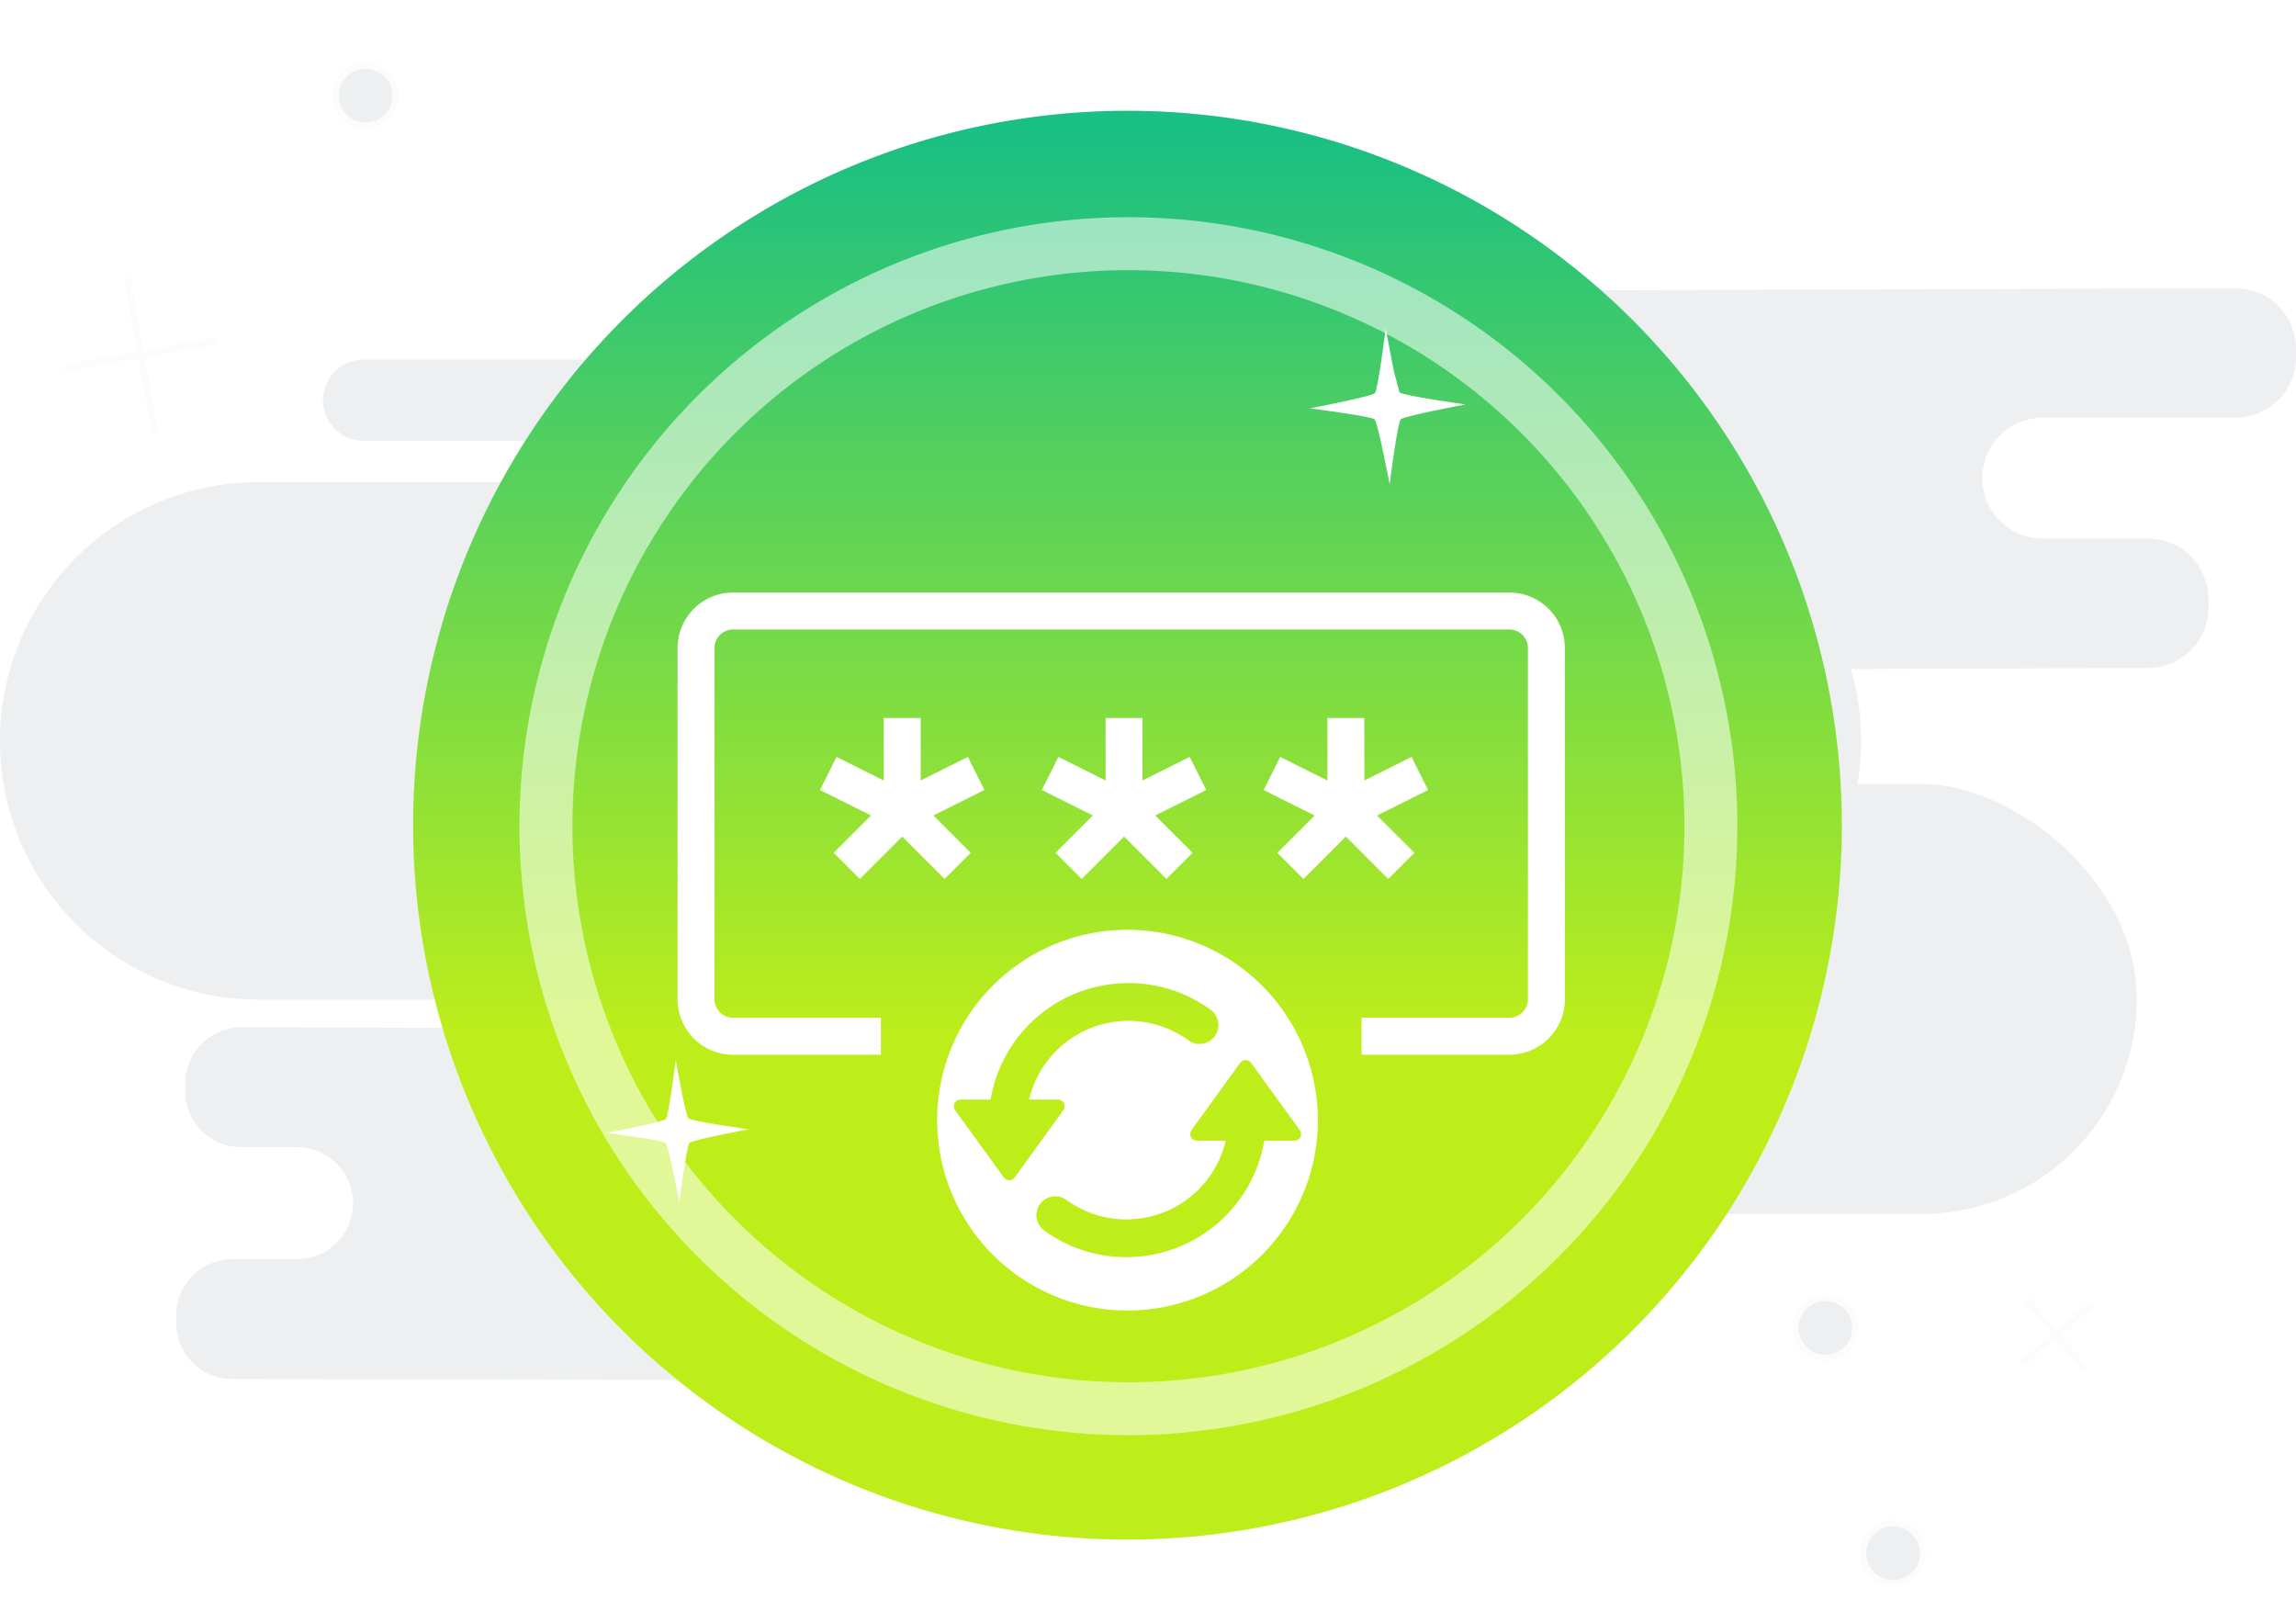 <svg xmlns="http://www.w3.org/2000/svg" xmlns:xlink="http://www.w3.org/1999/xlink" width="366.802" height="257.377" viewBox="0 0 366.802 257.377">
  <defs>
    <linearGradient id="linear-gradient" x1="0.5" y1="0.018" x2="0.5" y2="0.648" gradientUnits="objectBoundingBox">
      <stop offset="0" stop-color="#19bf83"/>
      <stop offset="1" stop-color="#bdee1a"/>
    </linearGradient>
    <filter id="Trazado_15184" x="68" y="19.694" width="224.56" height="224.563" filterUnits="userSpaceOnUse">
      <feOffset input="SourceAlpha"/>
      <feGaussianBlur stdDeviation="5" result="blur"/>
      <feFlood flood-color="#fff" flood-opacity="0.878"/>
      <feComposite operator="in" in2="blur"/>
      <feComposite in="SourceGraphic"/>
    </filter>
    <filter id="Trazado_15711" x="204.753" y="47.998" width="33.859" height="33.859" filterUnits="userSpaceOnUse">
      <feOffset input="SourceAlpha"/>
      <feGaussianBlur stdDeviation="1.5" result="blur-2"/>
      <feFlood flood-color="#fff"/>
      <feComposite operator="in" in2="blur-2"/>
      <feComposite in="SourceGraphic"/>
    </filter>
    <filter id="Trazado_15712" x="92.392" y="164.85" width="31.687" height="31.688" filterUnits="userSpaceOnUse">
      <feOffset input="SourceAlpha"/>
      <feGaussianBlur stdDeviation="1.5" result="blur-3"/>
      <feFlood flood-color="#fff"/>
      <feComposite operator="in" in2="blur-3"/>
      <feComposite in="SourceGraphic"/>
    </filter>
    <filter id="Trazado_15710" x="93.235" y="79.659" width="171.757" height="103.831" filterUnits="userSpaceOnUse">
      <feOffset dy="3" input="SourceAlpha"/>
      <feGaussianBlur stdDeviation="5" result="blur-4"/>
      <feFlood flood-color="#fff" flood-opacity="0.8"/>
      <feComposite operator="in" in2="blur-4"/>
      <feComposite in="SourceGraphic"/>
    </filter>
  </defs>
  <g id="icono_login" data-name="icono login" transform="translate(0 0.694)">
    <g id="Grupo_19855" data-name="Grupo 19855" transform="translate(0 0)" opacity="0.212">
      <path id="Trazado_11064" data-name="Trazado 11064" d="M349.135,269.492h-30.8a9.657,9.657,0,0,0-9.656,9.656h0a9.657,9.657,0,0,0,9.656,9.656h16.813a9.657,9.657,0,0,1,9.656,9.656v1.357a9.655,9.655,0,0,1-9.656,9.655l-125.915.432a9.655,9.655,0,0,1-9.656-9.655v-1.357a9.657,9.657,0,0,1,9.656-9.656h9.63a9.655,9.655,0,0,0,9.655-9.656h0a9.654,9.654,0,0,0-9.655-9.655H207.672a9.655,9.655,0,0,1-9.655-9.656v-1.357a9.655,9.655,0,0,1,9.655-9.656l141.464-.432a9.655,9.655,0,0,1,9.655,9.656v1.357A9.654,9.654,0,0,1,349.135,269.492Z" transform="translate(8.012 -203.46)" fill="#acb2b9"/>
      <path id="Trazado_11065" data-name="Trazado 11065" d="M282.927,364.009H254.4a8.943,8.943,0,0,1-8.944-8.944h0a8.944,8.944,0,0,1,8.944-8.944h15.573a8.944,8.944,0,0,0,8.944-8.942V335.92a8.944,8.944,0,0,0-8.944-8.942l-169.435-.4a8.943,8.943,0,0,0-8.942,8.944v1.256a8.944,8.944,0,0,0,8.942,8.944h8.919a8.943,8.943,0,0,1,8.944,8.942h0a8.943,8.943,0,0,1-8.944,8.944H99.093a8.943,8.943,0,0,0-8.944,8.944v1.257a8.943,8.943,0,0,0,8.944,8.944l183.834.4a8.943,8.943,0,0,0,8.944-8.942v-1.257A8.944,8.944,0,0,0,282.927,364.009Z" transform="translate(-61.991 -163.158)" fill="#acb2b9"/>
      <path id="Trazado_11066" data-name="Trazado 11066" d="M327.341,365.524H188.707a34.344,34.344,0,0,1-34.343-34.343h0a34.346,34.346,0,0,1,34.343-34.345l138.634,0c14.57,0,34.343,15.375,34.343,34.343h0A34.344,34.344,0,0,1,327.341,365.524Z" transform="translate(-20.318 -172.302)" fill="#acb2b9"/>
      <path id="Trazado_11067" data-name="Trazado 11067" d="M329.069,350.26H114.4a41.33,41.33,0,0,1-41.33-41.33h0A41.329,41.329,0,0,1,114.4,267.6H329.069A41.328,41.328,0,0,1,370.4,308.93h0A41.329,41.329,0,0,1,329.069,350.26Z" transform="translate(-73.073 -191.275)" fill="#acb2b9"/>
      <path id="Trazado_11068" data-name="Trazado 11068" d="M222.762,268.684H110.838a6.472,6.472,0,0,1-6.474-6.472h0a6.474,6.474,0,0,1,6.474-6.474H222.762a6.474,6.474,0,0,1,6.474,6.474h0A6.471,6.471,0,0,1,222.762,268.684Z" transform="translate(-52.766 -198.973)" fill="#acb2b9"/>
      <path id="Trazado_11069" data-name="Trazado 11069" d="M41.646,33.815,54.99,37.348m-8.427,4.916,3.533-13.343M0,34.283a4.788,4.788,0,1,1,4.788,4.788A4.8,4.8,0,0,1,0,34.283Zm23.281-29.5a4.788,4.788,0,1,1,4.788,4.788A4.8,4.8,0,0,1,23.281,4.788Z" transform="translate(271.605 231.681) rotate(-55)" fill="#acb2b9" stroke="#f0f0f0" stroke-linecap="round" stroke-linejoin="round" stroke-width="1"/>
      <path id="Trazado_11070" data-name="Trazado 11070" d="M4.618,0l11.7,20.919M0,16.322l20.919-11.7M56.428,30.955a4.788,4.788,0,1,1,4.788,4.788A4.8,4.8,0,0,1,56.428,30.955Z" transform="matrix(0.326, -0.946, 0.946, 0.326, 9.171, 62.408)" fill="#acb2b9" stroke="#f0f0f0" stroke-linecap="round" stroke-linejoin="round" stroke-width="1"/>
    </g>
    <path id="Trazado_18372" data-name="Trazado 18372" d="M279.084,154.367A114.122,114.122,0,1,1,164.961,40.244,114.126,114.126,0,0,1,279.084,154.367Z" transform="translate(15.16 -23.244)" fill="url(#linear-gradient)"/>
    <g id="Grupo_20509" data-name="Grupo 20509" transform="translate(83 34)" opacity="0.55">
      <g transform="matrix(1, 0, 0, 1, -83, -34.69)" filter="url(#Trazado_15184)">
        <path id="Trazado_15184-2" data-name="Trazado 15184" d="M408.615,239.989a97.282,97.282,0,1,1,97.28-97.277A97.387,97.387,0,0,1,408.615,239.989Zm0-186.108a88.827,88.827,0,1,0,88.828,88.832A88.928,88.928,0,0,0,408.615,53.881Z" transform="translate(-228.34 -10.73)" fill="#fff"/>
      </g>
    </g>
    <g id="Grupo_19468" data-name="Grupo 19468" transform="translate(-3970.217 -1206.886)">
      <g transform="matrix(1, 0, 0, 1, 3970.22, 1206.19)" filter="url(#Trazado_15711)">
        <path id="Trazado_15711-2" data-name="Trazado 15711" d="M4173.814,1282.864s-1.857-9.848-2.408-10.372c-.514-.488-10.334-1.745-10.334-1.745s9.867-1.879,10.4-2.435c.481-.507,1.72-10.307,1.72-10.307l1.315,6.848.9,3.342c.561.535,10.523,1.926,10.523,1.926s-9.829,1.837-10.344,2.38C4175.09,1273.022,4173.814,1282.864,4173.814,1282.864Z" transform="translate(-3951.82 -1205.51)" fill="#fff"/>
      </g>
      <g transform="matrix(1, 0, 0, 1, 3970.22, 1206.19)" filter="url(#Trazado_15712)">
        <path id="Trazado_15712-2" data-name="Trazado 15712" d="M4072.064,1369.494s-1.7-8.988-2.2-9.464c-.468-.446-9.431-1.594-9.431-1.594s9-1.715,9.488-2.222c.44-.463,1.57-9.408,1.57-9.408s1.566,8.866,2.025,9.3c.512.487,9.6,1.758,9.6,1.758s-8.969,1.677-9.441,2.172C4073.23,1360.513,4072.064,1369.494,4072.064,1369.494Z" transform="translate(-3963.54 -1177.46)" fill="#fff"/>
      </g>
      <g id="Grupo_19856" data-name="Grupo 19856" transform="translate(4119.908 1354.716)">
        <g id="Grupo_19449" data-name="Grupo 19449">
          <path id="Trazado_15703" data-name="Trazado 15703" d="M4133.129,1329.816a30.412,30.412,0,1,0,30.412,30.412A30.452,30.452,0,0,0,4133.129,1329.816Zm-19.748,39.581-7.8-10.775a1.062,1.062,0,0,1,.858-1.679h4.818c.049-.257.085-.515.146-.772a22.025,22.025,0,0,1,3.359-7.992,22.081,22.081,0,0,1,6.031-6.031,22.221,22.221,0,0,1,3.788-2.059,22.459,22.459,0,0,1,13.19-1.3,21.687,21.687,0,0,1,4.205,1.3,22.221,22.221,0,0,1,3.788,2.059c.221.147.441.294.649.453a3.018,3.018,0,0,1-3.555,4.879,16.3,16.3,0,0,0-25.447,9.463h4.622a1.062,1.062,0,0,1,.857,1.679l-7.8,10.775A1.068,1.068,0,0,1,4113.381,1369.4Zm46.409-5.884h-4.817c-.05.257-.086.515-.147.772a21.973,21.973,0,0,1-1.3,4.2,22.206,22.206,0,0,1-2.06,3.788,22.063,22.063,0,0,1-6.031,6.031,22.231,22.231,0,0,1-3.788,2.059,22.463,22.463,0,0,1-13.19,1.3,21.7,21.7,0,0,1-4.2-1.3,22.217,22.217,0,0,1-3.788-2.059c-.22-.147-.44-.294-.649-.453a3.018,3.018,0,0,1,3.555-4.879,16.3,16.3,0,0,0,25.447-9.463H4144.2a1.062,1.062,0,0,1-.857-1.679l7.8-10.775a1.068,1.068,0,0,1,1.716,0l7.8,10.775A1.062,1.062,0,0,1,4159.79,1363.513Z" transform="translate(-4102.692 -1329.816)" fill="#fff"/>
        </g>
      </g>
      <g id="Grupo_20472" data-name="Grupo 20472" transform="translate(4070.77 1289.393)">
        <g id="Grupo_19465" data-name="Grupo 19465" transform="translate(7.682 8.458)">
          <g id="Grupo_19464" data-name="Grupo 19464">
            <g transform="matrix(1, 0, 0, 1, -108.23, -91.66)" filter="url(#Trazado_15710)">
              <path id="Trazado_15710-2" data-name="Trazado 15710" d="M4202.585,1357.257h-23.626v-5.907h23.626a2.956,2.956,0,0,0,2.954-2.953v-56.112a2.956,2.956,0,0,0-2.954-2.953H4078.549a2.955,2.955,0,0,0-2.953,2.953V1348.4a2.956,2.956,0,0,0,2.953,2.953h23.626v5.907h-23.626a8.87,8.87,0,0,1-8.86-8.86v-56.112a8.869,8.869,0,0,1,8.86-8.859h124.037a8.869,8.869,0,0,1,8.86,8.859V1348.4A8.869,8.869,0,0,1,4202.585,1357.257Z" transform="translate(-3961.45 -1191.77)" fill="#fff"/>
            </g>
          </g>
        </g>
      </g>
      <g id="Grupo_20473" data-name="Grupo 20473" transform="translate(3650.242 833.386)">
        <path id="Trazado_18333" data-name="Trazado 18333" d="M474.6,493.717l-7.539,3.769V487.5h-5.9v9.987l-7.539-3.77L450.975,499l8.149,4.075-5.962,5.962,4.176,4.176,6.771-6.771,6.771,6.771,4.176-4.176-5.963-5.963,8.15-4.075Z" fill="#fff"/>
        <path id="Trazado_18334" data-name="Trazado 18334" d="M510.038,493.717l-7.538,3.769V487.5h-5.9v9.988l-7.539-3.77L486.414,499l8.15,4.075-5.961,5.961,4.176,4.176,6.771-6.771,6.771,6.771,4.176-4.176-5.963-5.963L512.682,499Z" fill="#fff"/>
        <path id="Trazado_18335" data-name="Trazado 18335" d="M548.12,499l-2.642-5.283-7.539,3.769V487.5h-5.9v9.988l-7.539-3.769L521.853,499,530,503.076l-5.961,5.962,4.176,4.176,6.771-6.771,6.771,6.771,4.177-4.176-5.963-5.964Z" fill="#fff"/>
      </g>
    </g>
  </g>
</svg>
